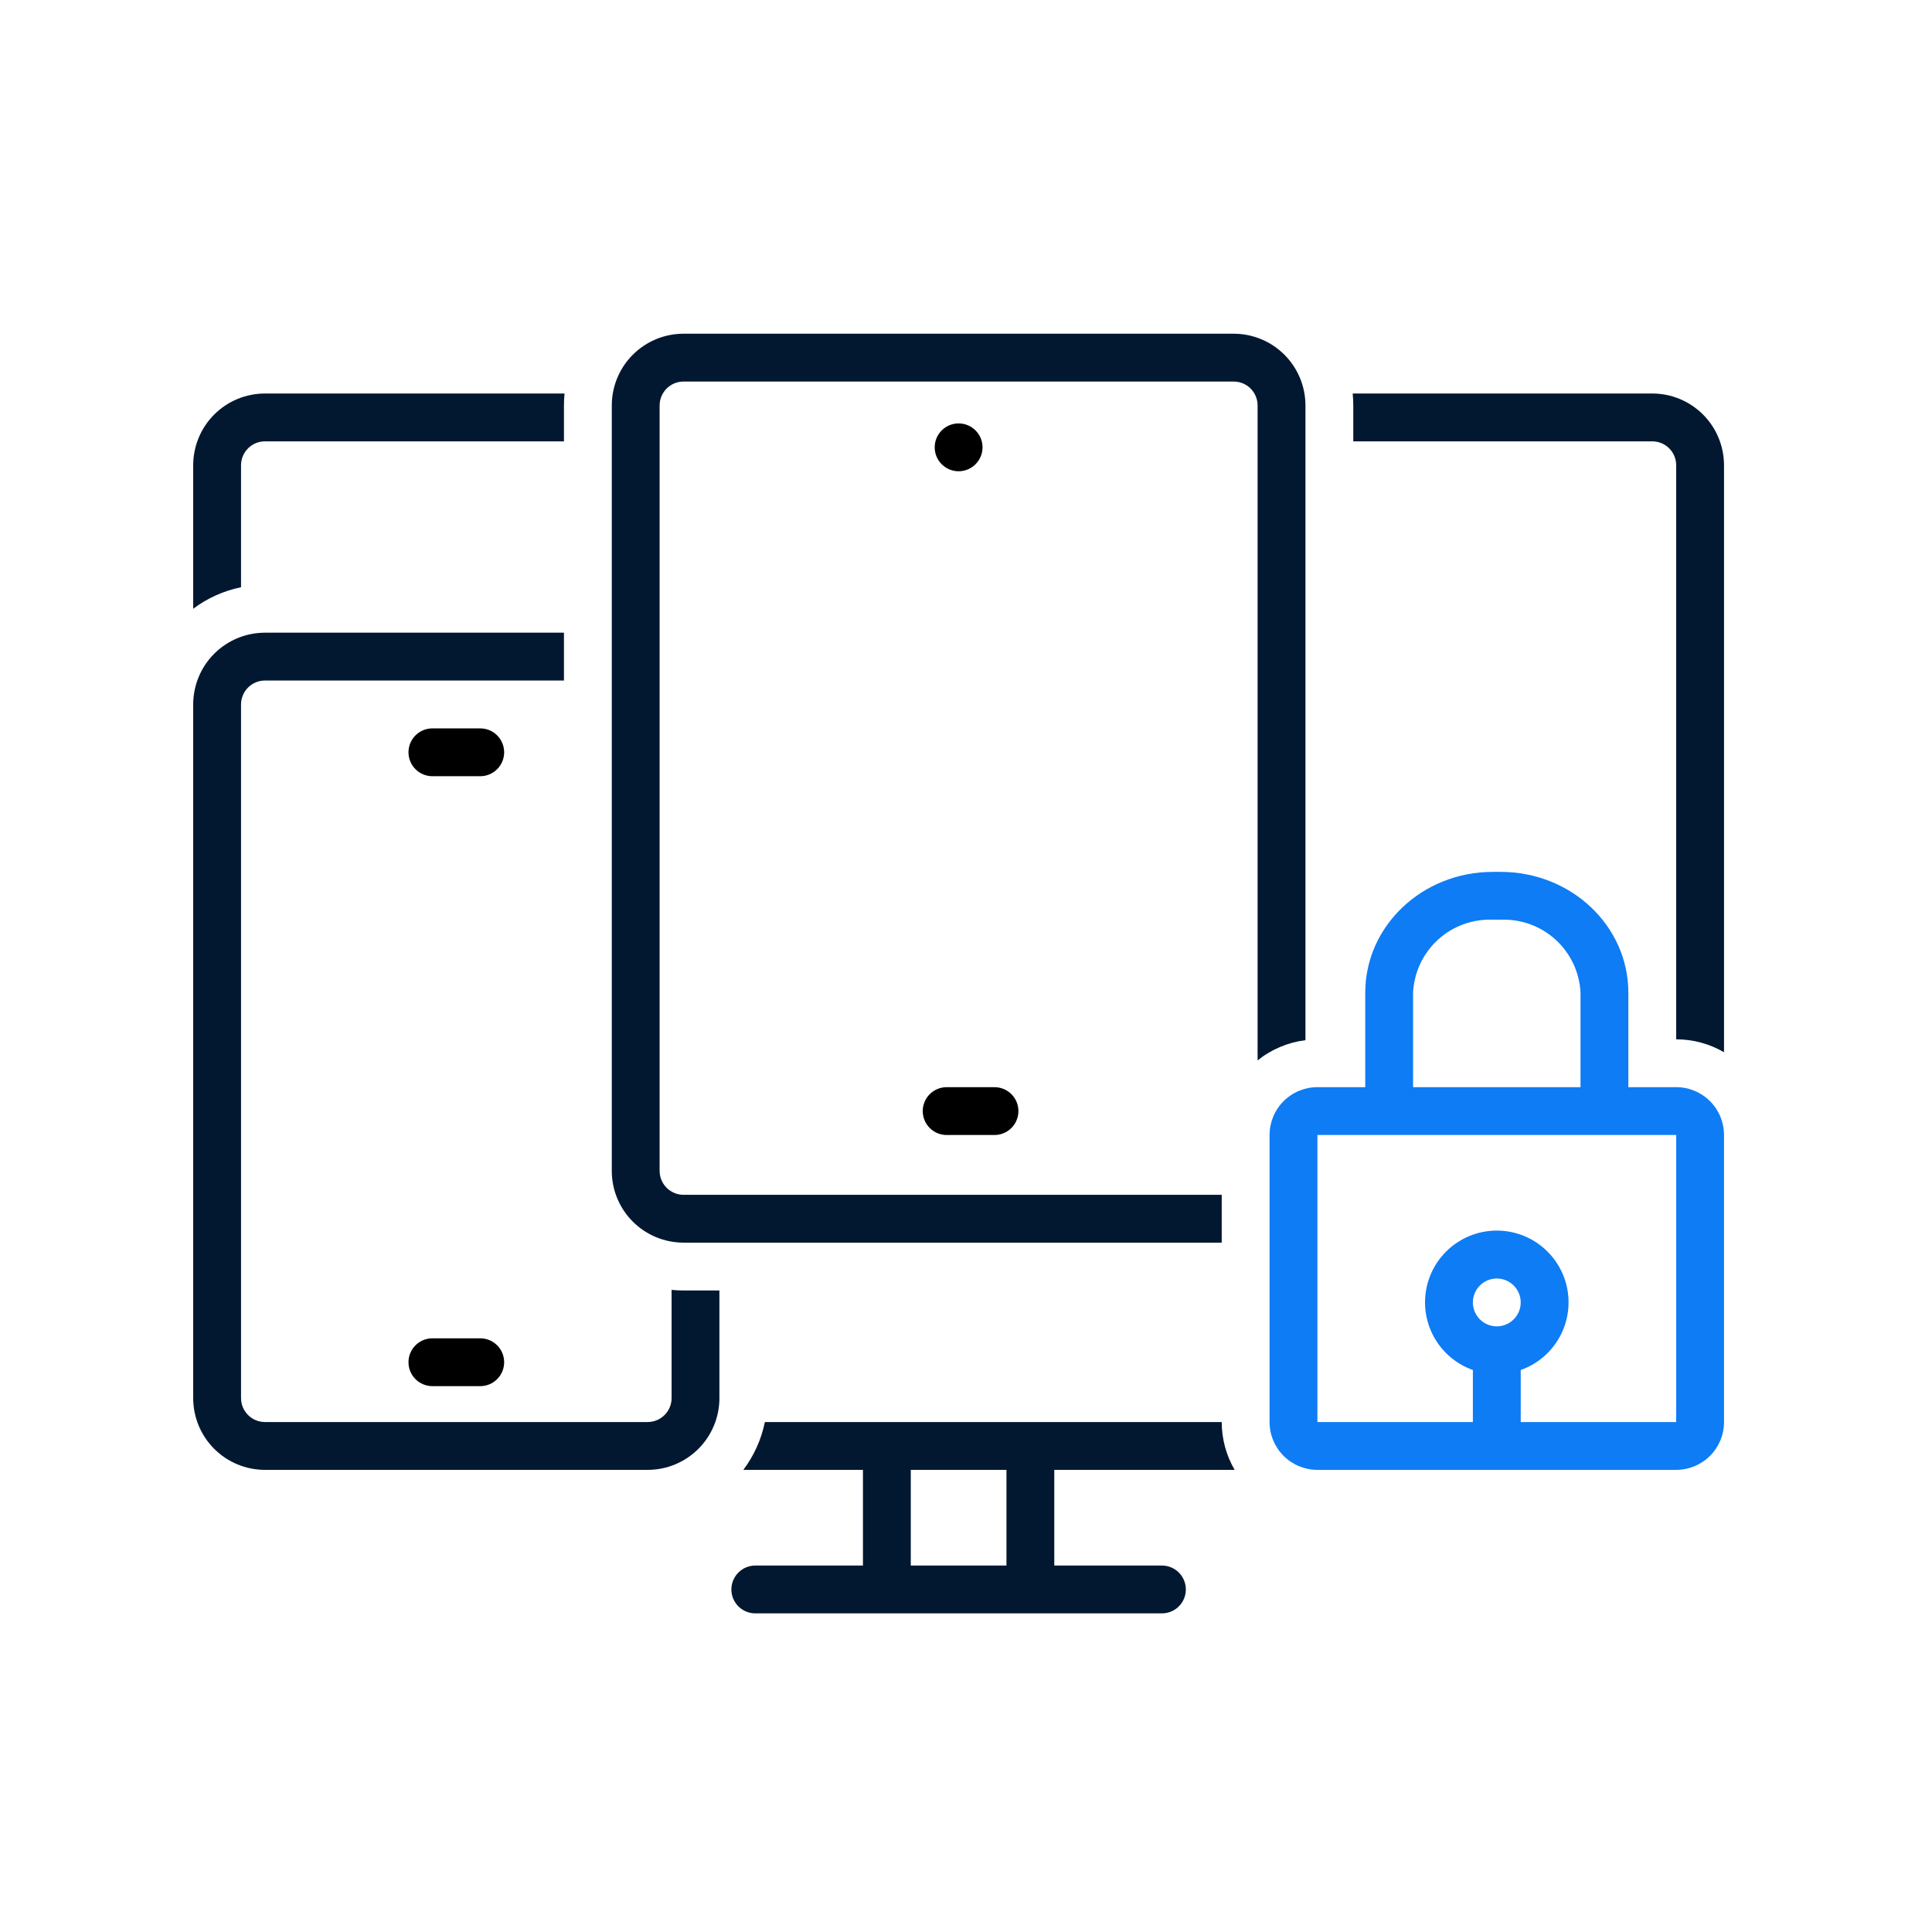<svg width="100" height="100" viewBox="0 0 100 100" fill="none" xmlns="http://www.w3.org/2000/svg">
<path d="M24.857 37.701H22.381C22.052 37.701 21.737 37.831 21.505 38.063C21.273 38.295 21.143 38.61 21.143 38.939C21.143 39.267 21.273 39.582 21.505 39.814C21.737 40.046 22.052 40.177 22.381 40.177H24.857C25.185 40.177 25.5 40.046 25.732 39.814C25.964 39.582 26.095 39.267 26.095 38.939C26.095 38.61 25.964 38.295 25.732 38.063C25.5 37.831 25.185 37.701 24.857 37.701Z" fill="black"/>
<path d="M24.857 69.271H22.381C22.052 69.271 21.737 69.401 21.505 69.633C21.273 69.865 21.143 70.18 21.143 70.509C21.143 70.837 21.273 71.152 21.505 71.384C21.737 71.616 22.052 71.747 22.381 71.747H24.857C25.185 71.747 25.5 71.616 25.732 71.384C25.964 71.152 26.095 70.837 26.095 70.509C26.095 70.18 25.964 69.865 25.732 69.633C25.5 69.401 25.185 69.271 24.857 69.271Z" fill="black"/>
<path d="M12.476 24.082C12.476 23.753 12.607 23.439 12.839 23.206C13.071 22.974 13.386 22.844 13.714 22.844H29.19V20.987C29.19 20.78 29.2 20.573 29.221 20.368H13.714C12.729 20.368 11.784 20.759 11.088 21.456C10.391 22.152 10 23.097 10 24.082V31.51C10.732 30.959 11.578 30.578 12.476 30.396V24.082Z" fill="#021831"/>
<path d="M34.761 66.764V72.366C34.761 72.694 34.631 73.009 34.398 73.241C34.166 73.474 33.851 73.604 33.523 73.604H13.714C13.386 73.604 13.071 73.474 12.839 73.241C12.607 73.009 12.476 72.694 12.476 72.366V36.462C12.476 36.134 12.607 35.819 12.839 35.587C13.071 35.355 13.386 35.224 13.714 35.224H29.19V32.748H13.714C12.729 32.748 11.784 33.14 11.088 33.836C10.391 34.533 10 35.477 10 36.462V72.366C10 73.351 10.391 74.296 11.088 74.992C11.784 75.689 12.729 76.08 13.714 76.08H33.523C34.508 76.08 35.453 75.689 36.149 74.992C36.846 74.296 37.237 73.351 37.237 72.366V66.795H35.38C35.173 66.795 34.967 66.784 34.761 66.764Z" fill="#021831"/>
<path d="M47.761 57.51C47.761 57.838 47.891 58.153 48.123 58.385C48.355 58.617 48.67 58.748 48.999 58.748H51.475C51.803 58.748 52.118 58.617 52.35 58.385C52.583 58.153 52.713 57.838 52.713 57.51C52.713 57.181 52.583 56.866 52.35 56.634C52.118 56.402 51.803 56.272 51.475 56.272H48.999C48.67 56.272 48.355 56.402 48.123 56.634C47.891 56.866 47.761 57.181 47.761 57.51Z" fill="black"/>
<path d="M49.618 24.392C50.301 24.392 50.856 23.837 50.856 23.154C50.856 22.47 50.301 21.916 49.618 21.916C48.934 21.916 48.38 22.47 48.38 23.154C48.38 23.837 48.934 24.392 49.618 24.392Z" fill="black"/>
<path d="M85.521 20.368H70.015C70.035 20.573 70.046 20.78 70.046 20.987V22.844H85.521C85.85 22.844 86.165 22.974 86.397 23.206C86.629 23.439 86.759 23.753 86.759 24.082V53.795C87.629 53.795 88.484 54.026 89.235 54.464V24.082C89.235 23.097 88.844 22.152 88.148 21.456C87.451 20.759 86.506 20.368 85.521 20.368Z" fill="#021831"/>
<path d="M63.905 76.08C63.467 75.329 63.236 74.474 63.236 73.604H39.59C39.407 74.502 39.026 75.348 38.475 76.08H44.666V81.032H39.094C38.766 81.032 38.451 81.163 38.219 81.395C37.987 81.627 37.856 81.942 37.856 82.27C37.856 82.599 37.987 82.914 38.219 83.146C38.451 83.378 38.766 83.508 39.094 83.508H60.141C60.469 83.508 60.784 83.378 61.017 83.146C61.249 82.914 61.379 82.599 61.379 82.27C61.379 81.942 61.249 81.627 61.017 81.395C60.784 81.163 60.469 81.032 60.141 81.032H54.57V76.08H63.905ZM47.142 81.032V76.08H52.094V81.032H47.142Z" fill="#021831"/>
<path d="M67.57 53.839V20.987C67.57 20.002 67.178 19.057 66.482 18.361C65.785 17.664 64.84 17.273 63.855 17.273H35.38C34.395 17.273 33.45 17.664 32.754 18.361C32.057 19.057 31.666 20.002 31.666 20.987V60.605C31.666 61.59 32.057 62.534 32.754 63.231C33.45 63.927 34.395 64.319 35.38 64.319H63.236V61.843H35.38C35.052 61.843 34.737 61.712 34.505 61.48C34.273 61.248 34.142 60.933 34.142 60.605V20.987C34.142 20.659 34.273 20.344 34.505 20.111C34.737 19.879 35.052 19.749 35.38 19.749H63.855C64.184 19.749 64.499 19.879 64.731 20.111C64.963 20.344 65.093 20.659 65.093 20.987V54.885C65.807 54.314 66.663 53.952 67.57 53.839Z" fill="#021831"/>
<path d="M86.759 56.271H84.283V51.381C84.283 47.927 81.33 45.129 77.678 45.129H77.263C73.617 45.129 70.665 47.927 70.665 51.381V56.271H68.189C67.532 56.271 66.902 56.532 66.438 56.997C65.973 57.461 65.712 58.091 65.712 58.748V73.604C65.712 74.261 65.973 74.891 66.438 75.355C66.902 75.819 67.532 76.08 68.189 76.08H86.759C87.416 76.08 88.046 75.819 88.51 75.355C88.975 74.891 89.235 74.261 89.235 73.604V58.748C89.235 58.091 88.975 57.461 88.51 56.997C88.046 56.532 87.416 56.271 86.759 56.271ZM73.141 51.381C73.191 50.334 73.653 49.349 74.426 48.641C75.2 47.934 76.222 47.561 77.27 47.605H77.684C78.731 47.563 79.751 47.936 80.524 48.644C81.296 49.351 81.757 50.335 81.807 51.381V56.271H73.141V51.381ZM77.474 68.652C77.229 68.652 76.99 68.579 76.786 68.443C76.582 68.307 76.424 68.114 76.33 67.888C76.236 67.661 76.212 67.412 76.26 67.172C76.307 66.932 76.425 66.712 76.599 66.538C76.772 66.365 76.992 66.247 77.232 66.2C77.472 66.152 77.722 66.176 77.948 66.27C78.174 66.364 78.367 66.522 78.503 66.726C78.639 66.93 78.712 67.169 78.712 67.414C78.712 67.742 78.582 68.057 78.349 68.289C78.117 68.522 77.802 68.652 77.474 68.652ZM86.759 73.604H78.712V70.911C79.538 70.619 80.234 70.045 80.677 69.289C81.121 68.533 81.283 67.645 81.135 66.781C80.986 65.918 80.538 65.135 79.868 64.57C79.198 64.005 78.35 63.695 77.474 63.695C76.598 63.695 75.75 64.005 75.08 64.57C74.41 65.135 73.961 65.918 73.813 66.781C73.665 67.645 73.827 68.533 74.27 69.289C74.714 70.045 75.41 70.619 76.236 70.911V73.604H68.189V58.748H86.759V73.604Z" fill="#0E7CF4"/>
</svg>
